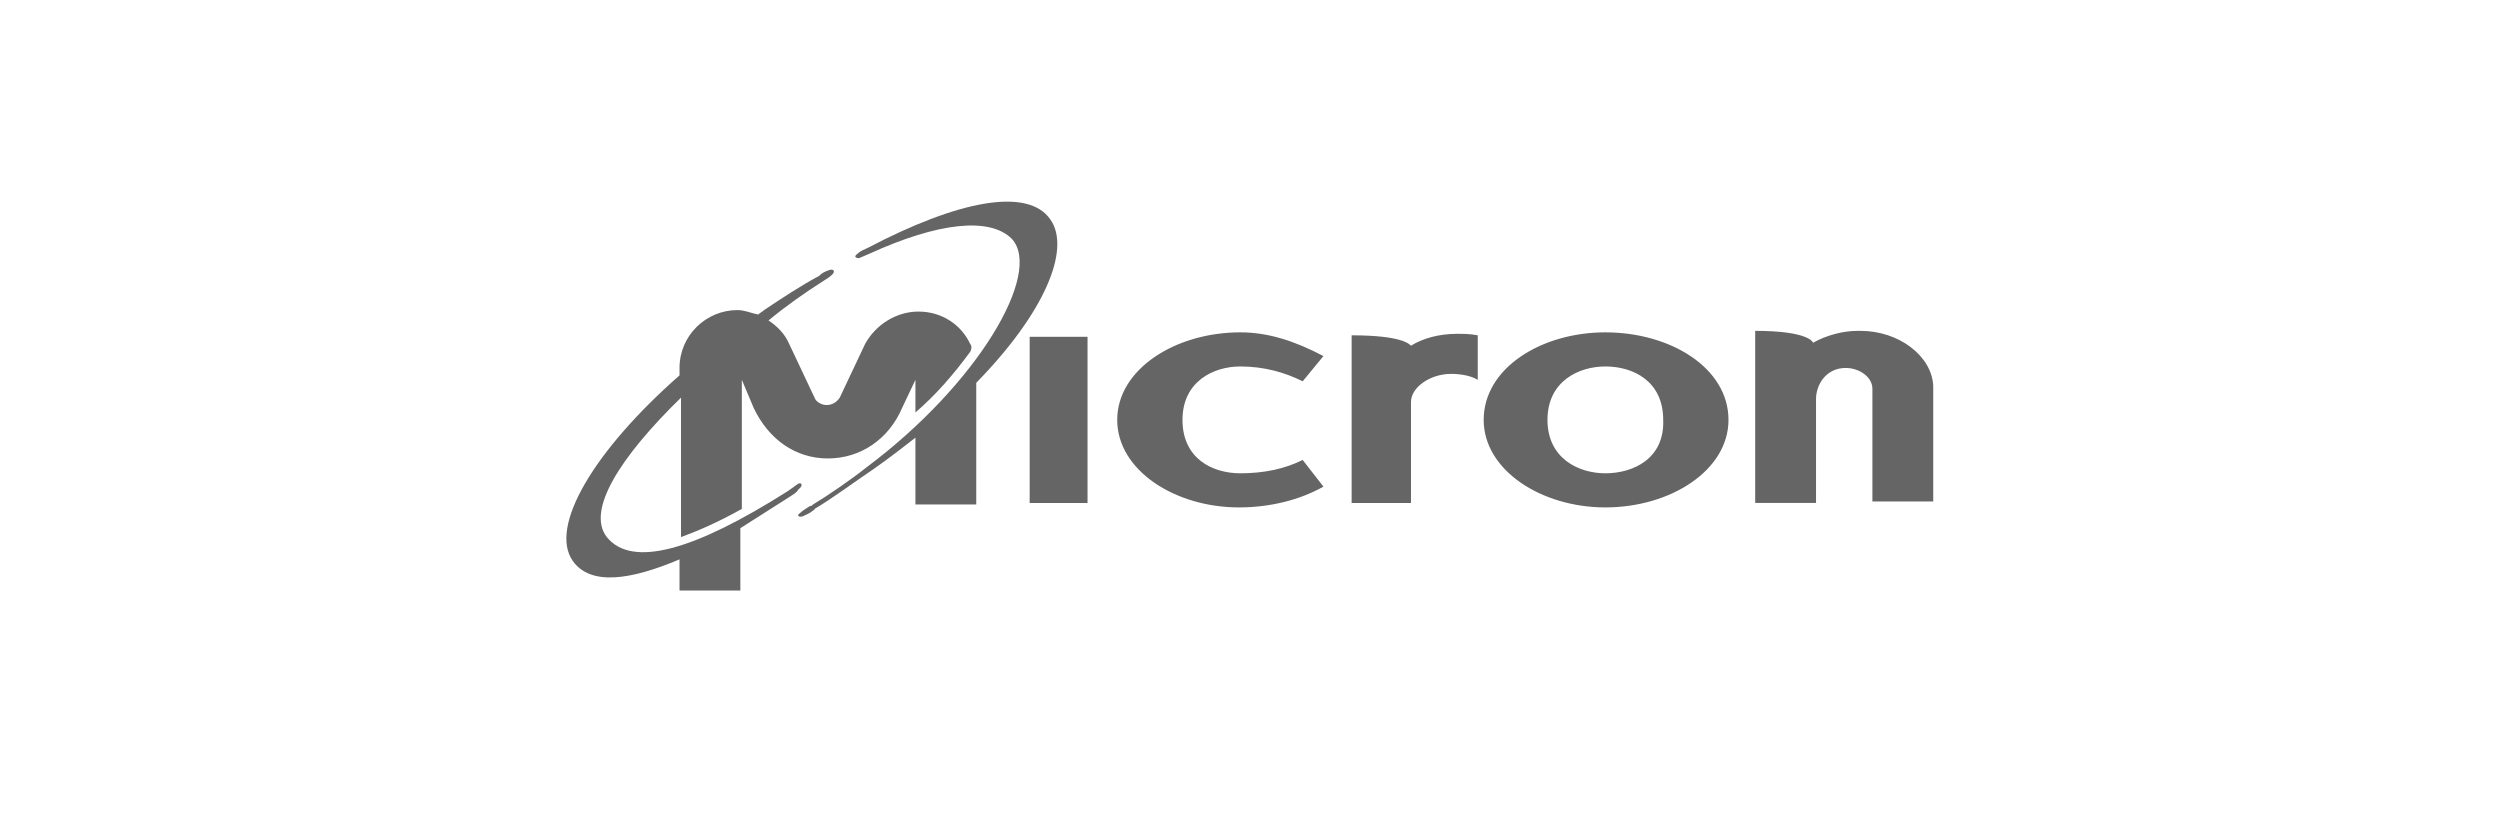 <?xml version="1.0" encoding="utf-8"?>
<!-- Generator: Adobe Illustrator 28.0.0, SVG Export Plug-In . SVG Version: 6.00 Build 0)  -->
<svg version="1.1" id="Layer_1" xmlns="http://www.w3.org/2000/svg" xmlns:xlink="http://www.w3.org/1999/xlink" x="0px" y="0px"
	 viewBox="0 0 168.5 55" style="enable-background:new 0 0 168.5 55;" xml:space="preserve">
<style type="text/css">
	.st0{fill-rule:evenodd;clip-rule:evenodd;fill:#656565;}
</style>
<g>
	<path class="st0" d="M83.6,31.9c-1.9,0-3.9-1-3.9-3.6s2.1-3.6,3.9-3.6c1.6,0,3,0.4,4.2,1l1.4-1.7c-1.9-1-3.7-1.6-5.6-1.6
		c-4.4,0-8.3,2.5-8.3,5.9s3.9,5.9,8.2,5.9c2.1,0,4.1-0.5,5.7-1.4L87.8,31C86.6,31.6,85.2,31.9,83.6,31.9 M108.2,22.4
		c-4.3,0-8.2,2.4-8.2,5.9c0,3.4,3.9,5.9,8.2,5.9c4.4,0,8.3-2.5,8.3-5.9C116.5,24.8,112.6,22.4,108.2,22.4 M108.2,31.9
		c-1.8,0-3.9-1-3.9-3.6s2.1-3.6,3.9-3.6c1.9,0,3.9,1,3.9,3.6C112.2,30.9,110.1,31.9,108.2,31.9 M125.4,22.3h-0.2c-1,0-2.1,0.3-3,0.8
		c0,0-0.2-0.8-3.9-0.8v11.6h4.1v-7c0-1,0.7-2.1,2-2.1c0.9,0,1.8,0.6,1.8,1.4v7.6h4.1V26C130.2,24,128,22.3,125.4,22.3 M69.4,22.7
		h3.9v11.2h-3.9V22.7z M95.1,23.3c-0.1-0.1-0.6-0.7-4-0.7v11.3h4v-6.8c0-1,1.3-1.9,2.7-1.9c0.6,0,1.3,0.1,1.8,0.4v-3
		c-0.5-0.1-1-0.1-1.4-0.1C97,22.5,95.9,22.8,95.1,23.3 M70.8,14.8c-1.5-2.2-6.2-1.3-12.3,1.9c-0.2,0.1-0.5,0.2-0.7,0.4
		c-0.3,0.2-0.1,0.3,0.1,0.3c0.2-0.1,0.5-0.2,0.7-0.3c4.6-2.1,8.1-2.5,9.6-1c2.1,2.3-2.3,9.8-9.8,15.4c-1,0.8-2.6,1.9-3.6,2.5
		c-0.1,0.1-0.1,0.1-0.2,0.1c-0.3,0.2-0.5,0.3-0.7,0.5c-0.2,0.1-0.1,0.3,0.2,0.2c0.2-0.1,0.5-0.2,0.7-0.4c0.1,0,0.1-0.1,0.1-0.1
		c1.2-0.7,2.8-1.9,4-2.7c1-0.7,1.9-1.4,2.8-2.1V34h4.1v-8.2C70.4,21.1,72.2,16.8,70.8,14.8 M53.8,32.6l-0.7,0.5
		c-6.3,4-10.5,5.2-12.2,3.1c-1.4-1.8,0.9-5.4,5-9.4v9.4c1.1-0.4,2.5-1,4.1-1.9v-8.7l0.8,1.9c1,2.1,2.8,3.4,5,3.4s4.1-1.3,5-3.4
		l0.9-1.9v2.2c1.4-1.2,2.6-2.6,3.7-4.1c0.1-0.2,0.1-0.4,0-0.5c-0.6-1.3-1.9-2.2-3.5-2.2c-1.5,0-2.9,0.9-3.6,2.2l-1.7,3.6
		c-0.2,0.3-0.5,0.5-0.9,0.5c-0.3,0-0.7-0.2-0.8-0.5l-1.7-3.6c-0.3-0.7-0.8-1.2-1.4-1.6c1.2-1,2.5-1.9,3.6-2.6
		c0.3-0.2,0.5-0.3,0.7-0.5s0.1-0.4-0.2-0.3s-0.5,0.2-0.7,0.4c-1.3,0.7-2.5,1.5-3.7,2.3c-0.1,0.1-0.3,0.2-0.4,0.3
		c-0.5-0.1-0.9-0.3-1.4-0.3c-2.1,0-3.9,1.7-3.9,3.9v0.5C40,30.4,37,35.5,38.6,37.8c1.2,1.7,3.9,1.3,7.2-0.1v2.1h4.1v-4.2l3.3-2.1
		c0.3-0.2,0.5-0.3,0.6-0.5C54.2,32.7,54,32.5,53.8,32.6"/>
</g>
</svg>
